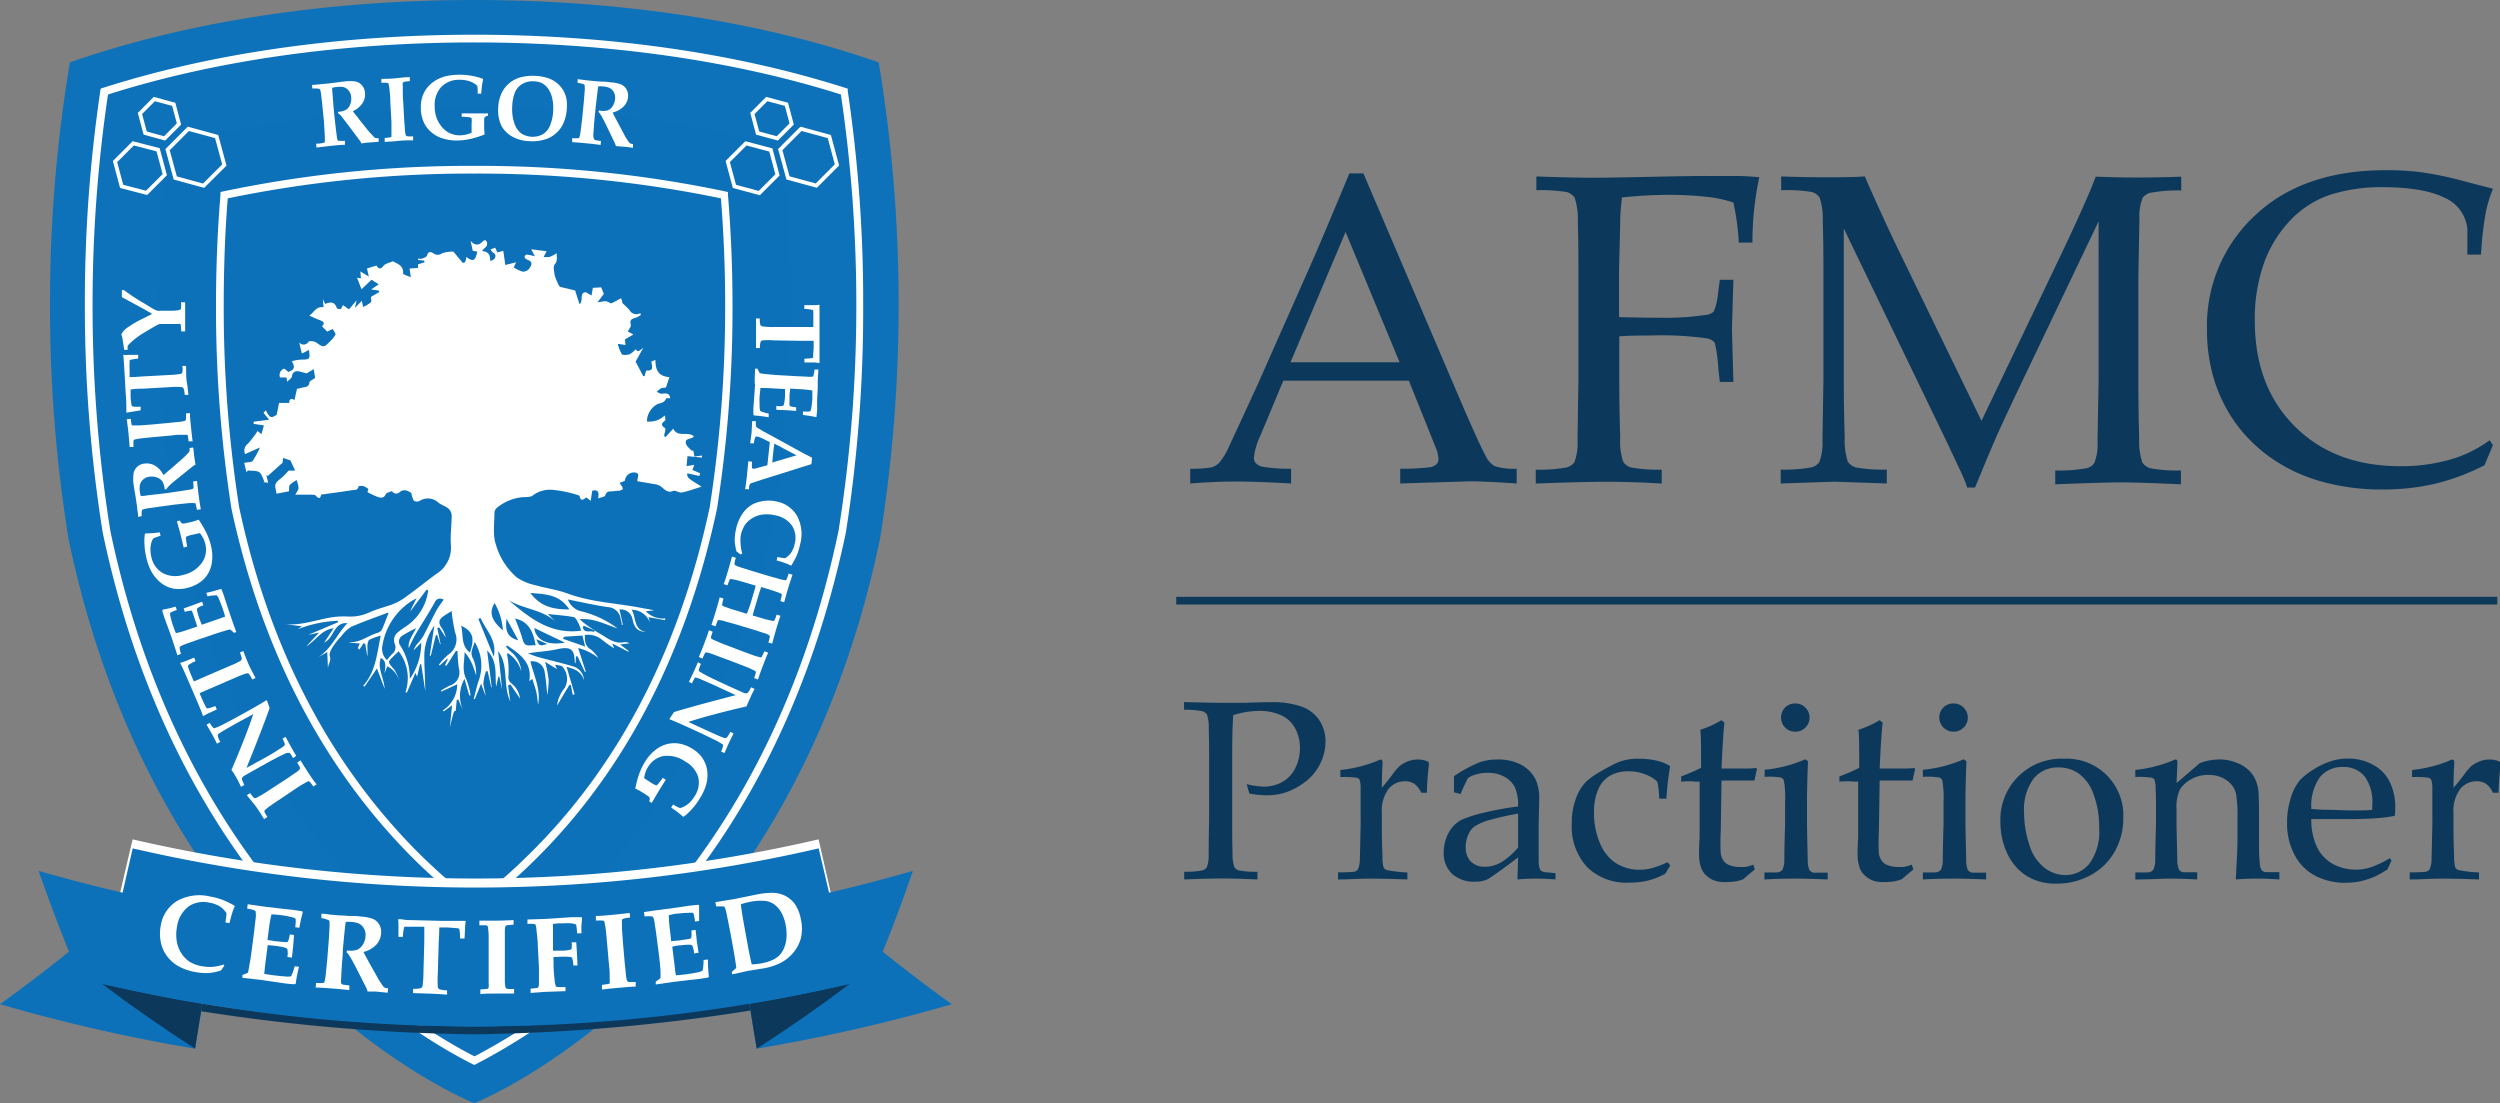 <svg xmlns="http://www.w3.org/2000/svg" viewBox="0 0 324.06 143"><rect x="0" y="0" width="324.06" height="143" fill="#808080" stroke="none"/><defs><style>.cls-1{fill:#0d72b9;}.cls-2{fill:#0d71ba;}.cls-3{fill:#fff;}.cls-4,.cls-5,.cls-7{fill:none;stroke-miterlimit:10;}.cls-4{stroke:#fff;stroke-width:0.5px;}.cls-5{stroke:#0c395b;}.cls-6{fill:#0c395b;}.cls-7{stroke:#0d395b;}</style></defs><g id="Layer_2" data-name="Layer 2"><g id="Layer_1-2" data-name="Layer 1"><path class="cls-1" d="M113.9,8.09C99.38,3,81.21,0,61.48,0S23.57,3,9.06,8.09A188.41,188.41,0,0,0,6.48,39.5a189.68,189.68,0,0,0,2.4,30.35C20.81,127,61.48,143,61.48,143s40.66-16,52.59-73.15a189.66,189.66,0,0,0,2.41-30.35A189.48,189.48,0,0,0,113.9,8.09Z"></path><path class="cls-2" d="M61.48,127.24c-9.91-6-31-22.85-38.83-59.95A175.9,175.9,0,0,1,20.48,39.5a177.52,177.52,0,0,1,1.18-20.63A158.36,158.36,0,0,1,61.48,14a158.34,158.34,0,0,1,39.81,4.87,177.51,177.51,0,0,1,1.19,20.63,174.72,174.72,0,0,1-2.18,27.79C92.47,104.39,71.39,121.21,61.48,127.24Z"></path><path class="cls-3" d="M61.49,138.05l-.23-.11C52.47,133.51,23,115.45,13.31,69A185.09,185.09,0,0,1,11,39.5a186.76,186.76,0,0,1,2-27.7l.05-.31.3-.1C27.44,6.88,44.08,4.5,61.48,4.5s34,2.38,48.11,6.9l.3.09,0,.31a185.42,185.42,0,0,1,2,27.7A185.6,185.6,0,0,1,109.65,69c-4.73,22.57-14.52,41.15-29.09,55.24a78.2,78.2,0,0,1-18.85,13.69ZM14,12.25A185,185,0,0,0,12,39.5a184.67,184.67,0,0,0,2.31,29.35c9.55,45.57,38.24,63.51,47.2,68.08a77.56,77.56,0,0,0,18.37-13.39c14.43-14,24.12-32.36,28.81-54.71A184.32,184.32,0,0,0,111,39.5a185,185,0,0,0-2-27.25C95.07,7.83,78.65,5.5,61.48,5.5S27.88,7.83,14,12.25Z"></path><path class="cls-3" d="M40.49,11.48,40.44,11c.09,0,.4,0,.94-.07l1.11-.1,1-.12c.48-.07.87-.12,1.19-.15a5.17,5.17,0,0,1,1.38,0,1.49,1.49,0,0,1,.83.47,1.6,1.6,0,0,1,.42,1,2.08,2.08,0,0,1-.31,1.33,3.06,3.06,0,0,1-1.26,1.05c.11.16.24.33.38.5l.26.31.07.11,1,1.27.45.54.6.64a.57.57,0,0,0,.21.12.94.94,0,0,0,.37,0l0,.48-1.31.1c-.31,0-.62.07-.92.12a1.7,1.7,0,0,0-.17-.32l-1.45-1.94c-.42-.55-.77-1-1-1.3a1.54,1.54,0,0,0-.4-.35l0-.2a2.32,2.32,0,0,0,1-.25,1.31,1.31,0,0,0,.54-.65,1.8,1.8,0,0,0,.15-1,1.49,1.49,0,0,0-.34-.87,1.36,1.36,0,0,0-.68-.44,3.17,3.17,0,0,0-.89,0,3.53,3.53,0,0,0-.55.1c0,.15,0,.46.06.95.08,1.1.14,1.84.18,2.21.06.58.12,1.2.2,1.85s.15,1.26.17,1.36a1.56,1.56,0,0,0,.1.42.24.24,0,0,0,.09.08.32.32,0,0,0,.17,0,5.1,5.1,0,0,0,.68,0l0,.52c-.66,0-1.34.09-2,.16s-1.17.13-1.68.2l-.05-.51A3.87,3.87,0,0,0,42,18.5a.19.19,0,0,0,.1-.06.34.34,0,0,0,0-.17,5.72,5.72,0,0,0,0-.7L42,15.87l-.21-2.17-.14-1.23a3.71,3.71,0,0,0-.16-.86.18.18,0,0,0-.1-.09A3.28,3.28,0,0,0,40.49,11.48Z"></path><path class="cls-3" d="M53.12,10l0,.52a5.55,5.55,0,0,0-.7.08.35.35,0,0,0-.15.08.18.18,0,0,0-.06.09,1.17,1.17,0,0,0,0,.39c0,.1,0,.29,0,.57,0,1,.06,1.48.06,1.55l.13,2.36.08,1.07a3.28,3.28,0,0,0,.11.78.18.18,0,0,0,.08.12.38.38,0,0,0,.18.06,3.67,3.67,0,0,0,.7,0l0,.52c-.64,0-1.32,0-2,.08s-1.19.08-1.68.13l0-.52a4.79,4.79,0,0,0,.7-.08.39.39,0,0,0,.17-.07.31.31,0,0,0,0-.1s0-.23,0-.55,0-.9,0-1.3l-.14-2.45c0-.77-.07-1.27-.09-1.49a6.27,6.27,0,0,0-.13-.93.17.17,0,0,0-.06-.11.2.2,0,0,0-.14-.06,4.61,4.61,0,0,0-.74,0l0-.52c.49,0,1.05,0,1.69-.06S52.49,10,53.12,10Z"></path><path class="cls-3" d="M62.38,12.14h-.46c0-.12,0-.31,0-.56a2.34,2.34,0,0,0-.06-.43,1.71,1.71,0,0,0-.32-.29,3.28,3.28,0,0,0-.89-.39,4.31,4.31,0,0,0-1.12-.13,3.17,3.17,0,0,0-2.34.94,3.42,3.42,0,0,0-.84,2.51,4,4,0,0,0,1,2.75,2.93,2.93,0,0,0,2.29,1,3.22,3.22,0,0,0,.76-.09,3.94,3.94,0,0,0,.73-.25c0-.1,0-.31,0-.61V16a2.52,2.52,0,0,0,0-.67.24.24,0,0,0-.16-.1,6.61,6.61,0,0,0-1.12-.09V14.7H61.5l1.76,0V15a.78.78,0,0,0-.44.2.71.71,0,0,0-.06.32c0,.45,0,.77,0,1a7.19,7.19,0,0,0,.06.91,13.11,13.11,0,0,1-1.89.59,8.14,8.14,0,0,1-1.62.19A5.87,5.87,0,0,1,57,17.81a4.09,4.09,0,0,1-1.23-.8A3.67,3.67,0,0,1,55,16a4.56,4.56,0,0,1-.45-2,4.39,4.39,0,0,1,.25-1.61,3.72,3.72,0,0,1,.74-1.21,4.23,4.23,0,0,1,1.09-.85,5,5,0,0,1,1.29-.48,7.56,7.56,0,0,1,1.49-.16,8.39,8.39,0,0,1,1.85.16,6.7,6.7,0,0,1,1.35.38l0,.11A12,12,0,0,0,62.38,12.14Z"></path><path class="cls-3" d="M64.58,14A4.89,4.89,0,0,1,65,12.12a3.68,3.68,0,0,1,1-1.32,3.79,3.79,0,0,1,1.34-.74,6.18,6.18,0,0,1,2-.23,6,6,0,0,1,1.92.38,3.66,3.66,0,0,1,1.82,1.62,3.66,3.66,0,0,1,.35,1A5,5,0,0,1,73.48,14a5.43,5.43,0,0,1-.46,2,3.84,3.84,0,0,1-2.15,2,5.42,5.42,0,0,1-2.18.3,4.78,4.78,0,0,1-2.24-.57A3.5,3.5,0,0,1,65,16.31,4.57,4.57,0,0,1,64.58,14Zm1.82-.27A5.71,5.71,0,0,0,66.68,16a2.65,2.65,0,0,0,.91,1.31,2.76,2.76,0,0,0,2.7.13,2.29,2.29,0,0,0,1-1.15,5.77,5.77,0,0,0,.42-2,6,6,0,0,0-.12-1.51,3.53,3.53,0,0,0-.46-1.17,2.33,2.33,0,0,0-.76-.77,2.48,2.48,0,0,0-1.19-.3,2.59,2.59,0,0,0-1.47.34A2.3,2.3,0,0,0,66.74,12,5.48,5.48,0,0,0,66.4,13.7Z"></path><path class="cls-3" d="M74.87,10.74l0-.48.94.12,1.1.12,1,.08q.73,0,1.2.09a4.85,4.85,0,0,1,1.36.26,1.48,1.48,0,0,1,.72.62,1.59,1.59,0,0,1,.22,1,2,2,0,0,1-.56,1.24,2.93,2.93,0,0,1-1.44.79c.08.18.18.37.28.56l.19.36.06.12.77,1.44c.2.39.31.6.33.62a8.32,8.32,0,0,0,.47.74.56.56,0,0,0,.18.17,1.2,1.2,0,0,0,.36.08l0,.49c-.59-.08-1-.13-1.29-.15s-.63-.06-.93-.07a2.18,2.18,0,0,0-.11-.35l-1.05-2.18c-.3-.62-.56-1.12-.77-1.48a2.28,2.28,0,0,0-.32-.42l.08-.19a2.4,2.4,0,0,0,1.07,0,1.32,1.32,0,0,0,.66-.53,2,2,0,0,0,.34-.94,1.6,1.6,0,0,0-.17-.92,1.35,1.35,0,0,0-.59-.55,2.76,2.76,0,0,0-.87-.18,2.62,2.62,0,0,0-.56,0c0,.13-.06.45-.12.94-.13,1.09-.22,1.83-.25,2.2-.06.58-.12,1.2-.17,1.85-.06.81-.09,1.26-.1,1.37A1.16,1.16,0,0,0,77,18a.21.21,0,0,0,.06.1.73.73,0,0,0,.17.07,4,4,0,0,0,.67.1l-.05.52c-.66-.09-1.33-.17-2-.23s-1.16-.11-1.68-.13l0-.52a6,6,0,0,0,.79,0,.28.28,0,0,0,.11-.05.53.53,0,0,0,.06-.16,4.11,4.11,0,0,0,.13-.68l.21-1.7.21-2.17.1-1.23a3.77,3.77,0,0,0,0-.88.23.23,0,0,0-.08-.11A3.78,3.78,0,0,0,74.87,10.74Z"></path><path class="cls-3" d="M32,103.08l.42-.28a5,5,0,0,0,.43.56l.14.1a.24.24,0,0,0,.12,0,1.69,1.69,0,0,0,.35-.17L34,103l1.3-.84,2-1.3.88-.61a3.14,3.14,0,0,0,.63-.48.42.42,0,0,0,.06-.14.45.45,0,0,0,0-.18,5.59,5.59,0,0,0-.35-.6l.43-.29c.33.54.7,1.12,1.09,1.72s.67,1,1,1.38l-.43.29a6.92,6.92,0,0,0-.42-.57.35.35,0,0,0-.15-.1.12.12,0,0,0-.1,0,3.59,3.59,0,0,0-.49.26c-.41.23-.78.46-1.11.68l-2,1.35c-.65.43-1.06.71-1.24.84a5.63,5.63,0,0,0-.74.58.19.19,0,0,0-.07.11.29.29,0,0,0,0,.15c0,.07.15.28.37.65l-.43.28c-.25-.42-.55-.9-.91-1.43S32.4,103.6,32,103.08Z"></path><path class="cls-3" d="M38,98.27a5.55,5.55,0,0,0-.44-.67.17.17,0,0,0-.12,0,.42.42,0,0,0-.22,0c-.14,0-.47.2-1,.44l-1.12.59-1.64.91-1.49.84a3.29,3.29,0,0,0-.47.3.36.36,0,0,0-.12.17.37.37,0,0,0,0,.21c0,.08.12.31.29.69l-.43.24c-.21-.45-.38-.78-.49-1l-.43-.74L30,99.8q.8-1.81,1.77-4.31c.47-1.2.82-2.17,1.05-2.92l-1.19.65c-1.84,1-2.91,1.63-3.22,1.85-.12.09-.18.16-.19.23a2.08,2.08,0,0,0,.34.86l-.44.24c-.2-.43-.41-.82-.6-1.17s-.43-.77-.75-1.29l.43-.24a2.42,2.42,0,0,0,.5.69.15.15,0,0,0,.11,0,7.47,7.47,0,0,0,1.23-.55l1.37-.72q3.4-1.87,4.1-2.34l.09,0c.11.31.22.63.35,1-.63,1.78-1.63,4.37-3,7.76l2.55-1.4c.53-.3,1.08-.61,1.64-1a4.73,4.73,0,0,0,.7-.46.23.23,0,0,0,.06-.12.58.58,0,0,0,0-.2,4.77,4.77,0,0,0-.23-.51.64.64,0,0,0-.06-.1l.41-.23.6,1.11c.19.33.44.78.78,1.34Z"></path><path class="cls-3" d="M33.12,87.89l-.44.19a2.81,2.81,0,0,0-.42-.73.33.33,0,0,0-.28-.07,10.23,10.23,0,0,0-1.42.54l-3.22,1.39c-.88.38-1.37.59-1.47.65l.33.77c.17.39.33.72.48,1,.06.11.1.17.13.18s.1,0,.22,0a6.91,6.91,0,0,0,.88-.29l.19.45-1.23.56-.49.27-.08,0c-.05-.18-.12-.36-.19-.55s-.37-.91-.75-1.79l-.94-2.18c-.39-.9-.65-1.5-.8-1.8s-.16-.33-.25-.49l0-.07.6-.19,1.19-.49.19.45a8,8,0,0,0-.77.41.62.62,0,0,0-.2.17.34.34,0,0,0,0,.19,9.09,9.09,0,0,0,.41,1.08l.33.77c.13,0,.63-.25,1.48-.62l3.23-1.39a9.17,9.17,0,0,0,1.37-.66.38.38,0,0,0,.14-.25,2.63,2.63,0,0,0-.25-.81l.45-.19c.26.71.5,1.3.71,1.78S32.8,87.24,33.12,87.89Z"></path><path class="cls-3" d="M30.63,81.93l-.3.1a3.06,3.06,0,0,0-.51-.43c-.16,0-.42.1-.77.2-.65.19-1.12.34-1.4.44l-2.5.85-1.07.39a2.89,2.89,0,0,0-.74.34.24.24,0,0,0-.06.11,3.71,3.71,0,0,0,.18.83l-.47.17-.42-1.3c-.08-.25-.16-.5-.24-.73-.17-.51-.37-1.07-.6-1.69l-.41-1.11c-.05-.14-.13-.41-.26-.82a1.52,1.52,0,0,1,0-.19l.06-.07.84-.17.81-.21.15.43a5.46,5.46,0,0,0-.79.32.26.26,0,0,0-.08.11,1.23,1.23,0,0,0,.06.47,9.34,9.34,0,0,0,.31,1.1c.11.33.24.66.38,1a11.93,11.93,0,0,0,1.62-.47l1.14-.38c-.07-.26-.15-.53-.25-.8L25,79.5a1.3,1.3,0,0,0-.16-.34.24.24,0,0,0-.15,0,3,3,0,0,0-.73.16l-.15-.45L25,78.44l1.2-.44.16.47a2.26,2.26,0,0,0-.76.36.32.32,0,0,0-.06.28,7,7,0,0,0,.28,1c.12.35.24.65.34.87l2.35-.81.67-.24q-.12-.47-.33-1.08c-.14-.4-.28-.76-.42-1.09a1.77,1.77,0,0,0-.33-.59.17.17,0,0,0-.12,0,5.28,5.28,0,0,0-1.08.13l-.16-.45a18.33,18.33,0,0,0,1.85-.5l.1,0c.1.22.23.55.38,1l.29.9c.29.88.49,1.49.61,1.82C30,80.18,30.21,80.79,30.63,81.93Z"></path><path class="cls-3" d="M20.7,69l.12.46c-.12,0-.3.08-.53.16a2.94,2.94,0,0,0-.41.16,1.4,1.4,0,0,0-.2.38,3.2,3.2,0,0,0-.18,1,4.26,4.26,0,0,0,.14,1.13,3.12,3.12,0,0,0,1.47,2,3.47,3.47,0,0,0,2.63.23,4,4,0,0,0,2.44-1.59,2.92,2.92,0,0,0,.42-2.46,3.13,3.13,0,0,0-.27-.72,3.65,3.65,0,0,0-.41-.64,6,6,0,0,0-.6.12l-.53.12a2.56,2.56,0,0,0-.63.22.21.21,0,0,0-.06.17,7.54,7.54,0,0,0,.17,1.11l-.46.12-.41-1.7-.47-1.71.38-.09a.83.83,0,0,0,.3.38.65.65,0,0,0,.33,0l.94-.21a7.32,7.32,0,0,0,.87-.28,13.8,13.8,0,0,1,1,1.7,8.05,8.05,0,0,1,.56,1.53,5.72,5.72,0,0,1,.15,2.37A4.12,4.12,0,0,1,27,74.3a3.65,3.65,0,0,1-.84,1,4.77,4.77,0,0,1-1.82.89,4.21,4.21,0,0,1-1.62.14,3.64,3.64,0,0,1-1.35-.44A4.1,4.1,0,0,1,20.28,75a5.08,5.08,0,0,1-.77-1.14,7.88,7.88,0,0,1-.5-1.4,9,9,0,0,1-.28-1.85,6.45,6.45,0,0,1,.05-1.39l.09-.08A11.42,11.42,0,0,0,20.7,69Z"></path><path class="cls-3" d="M18.37,66.9,17.9,67c0-.09,0-.4-.1-.94,0-.26-.07-.62-.14-1.1s-.11-.76-.16-1c-.08-.48-.14-.88-.19-1.19a5.69,5.69,0,0,1,0-1.38,1.56,1.56,0,0,1,.44-.85,1.6,1.6,0,0,1,1-.45,2.11,2.11,0,0,1,1.34.27,2.83,2.83,0,0,1,1.09,1.21,4.31,4.31,0,0,0,.49-.4l.3-.26.11-.08,1.23-1.08.53-.47c.35-.34.55-.55.61-.62a.78.78,0,0,0,.12-.21,1.14,1.14,0,0,0,0-.38l.48-.06c.07.6.11,1,.15,1.3s.09.62.15.92a1.36,1.36,0,0,0-.32.18l-1.88,1.52c-.54.43-1,.8-1.27,1.09a1.85,1.85,0,0,0-.33.41l-.2,0a2.31,2.31,0,0,0-.29-1,1.34,1.34,0,0,0-.67-.52,2,2,0,0,0-1-.12,1.52,1.52,0,0,0-.85.38,1.36,1.36,0,0,0-.41.7,2.71,2.71,0,0,0,0,.88,2.48,2.48,0,0,0,.12.54c.14,0,.45,0,.94-.09l2.2-.25,1.85-.27,1.35-.21a1.36,1.36,0,0,0,.42-.12.22.22,0,0,0,.07-.09.4.4,0,0,0,0-.18,4.76,4.76,0,0,0-.05-.67l.51-.07c.06.66.14,1.33.23,2s.17,1.16.26,1.68l-.51.06a4.75,4.75,0,0,0-.17-.77c0-.05,0-.08-.07-.09a.34.34,0,0,0-.17,0,4.59,4.59,0,0,0-.69,0l-1.71.18-2.15.29-1.22.18a3.73,3.73,0,0,0-.87.19.16.16,0,0,0-.08.1A3,3,0,0,0,18.37,66.9Z"></path><path class="cls-3" d="M16.43,54.34l.52-.05a5.8,5.8,0,0,0,.1.7.5.5,0,0,0,.08.15.16.16,0,0,0,.11,0,1.51,1.51,0,0,0,.38,0l.57,0,1.55-.12,2.35-.22,1.07-.11a3.25,3.25,0,0,0,.77-.13.19.19,0,0,0,.12-.09.38.38,0,0,0,.06-.19,5.28,5.28,0,0,0,0-.69l.51-.05c0,.64.09,1.32.16,2s.12,1.18.19,1.67l-.52,0c-.05-.4-.08-.63-.1-.69a.29.29,0,0,0-.08-.16.19.19,0,0,0-.1,0h-.55c-.47,0-.91,0-1.3.08l-2.44.22-1.49.15a7.42,7.42,0,0,0-.92.16.35.35,0,0,0-.12.07.27.27,0,0,0-.05.14c0,.07,0,.32,0,.75l-.51,0c0-.49-.07-1-.13-1.69S16.51,55,16.43,54.34Z"></path><path class="cls-3" d="M24.42,51.18l-.48,0a3.23,3.23,0,0,0-.14-.83.41.41,0,0,0-.25-.17,9.63,9.63,0,0,0-1.52,0l-3.5.2c-1,0-1.49.09-1.6.11l0,.83c0,.42.06.79.11,1.11a.53.53,0,0,0,.06.22s.09,0,.2.06a5.5,5.5,0,0,0,.93,0l0,.48L17,53.39l-.56.09-.06,0c0-.19,0-.38,0-.59s0-1-.09-1.94l-.13-2.36c-.06-1-.1-1.64-.13-2s0-.36-.07-.54L16,46a3.56,3.56,0,0,0,.63,0s.46,0,1.28,0l0,.48a7.91,7.91,0,0,0-.87.13.52.52,0,0,0-.24.09s0,.08,0,.19a11.27,11.27,0,0,0,0,1.15l0,.84c.14,0,.67,0,1.61-.08l3.5-.19a10.57,10.57,0,0,0,1.52-.15.33.33,0,0,0,.21-.19,2.56,2.56,0,0,0,0-.84l.48,0q0,1.14.06,1.92C24.29,49.82,24.34,50.46,24.42,51.18Z"></path><path class="cls-3" d="M19.73,40.69,18.53,40l-2-1.09-.73-.39v-.92h.26c.64.47,1.39,1,2.26,1.51s1.42.87,1.67,1a1.94,1.94,0,0,0,.44.17,2.29,2.29,0,0,0,.44,0h1c.5,0,.86,0,1.08-.05a1,1,0,0,0,.41-.1.35.35,0,0,0,.11-.18,5.22,5.22,0,0,0,0-.77H24c0,.75,0,1.42,0,2s0,1.18,0,1.78h-.51a6.52,6.52,0,0,0-.06-.78A.31.31,0,0,0,23.4,42,1,1,0,0,0,23,42l-1.13,0-1.12,0a1.47,1.47,0,0,0-.55.23c-.67.37-1.33.77-2,1.19a9.64,9.64,0,0,0-1.27,1,2.62,2.62,0,0,0-.38.42,2.25,2.25,0,0,0,0,.51h-.44L15.89,44c0-.21-.1-.43-.16-.65a2.69,2.69,0,0,1,.35-.52,3.18,3.18,0,0,1,.58-.46,13.21,13.21,0,0,1,1.45-.87C19,41.07,19.53,40.78,19.73,40.69Z"></path><path class="cls-3" d="M98,41.28h.48a3.22,3.22,0,0,0,.08.84.37.37,0,0,0,.24.18,8.44,8.44,0,0,0,1.51.09l3.51,0c1,0,1.49,0,1.61,0v-.84c0-.42,0-.79,0-1.11a.5.5,0,0,0-.05-.23.46.46,0,0,0-.2-.07,6,6,0,0,0-.92-.1v-.49h1.35c.17,0,.36,0,.56-.05l.06.06a5.22,5.22,0,0,0,0,.58c0,.34,0,1,0,1.94l0,2.37c0,1,0,1.64,0,2l0,.55-.06.06a5.56,5.56,0,0,0-.62-.08l-1.28,0v-.49a6.19,6.19,0,0,0,.88-.06.69.69,0,0,0,.25-.07.49.49,0,0,0,0-.19c0-.32.06-.7.07-1.15v-.84c-.14,0-.67,0-1.6,0l-3.51-.06a9.72,9.72,0,0,0-1.53,0,.33.33,0,0,0-.23.17,2.83,2.83,0,0,0-.1.83H98Q98,44,98,43.19C98,42.64,98,42,98,41.28Z"></path><path class="cls-3" d="M97.88,47.79l.31,0a2.91,2.91,0,0,0,.31.59,7.43,7.43,0,0,0,.79.11c.67.07,1.16.11,1.46.13l2.63.15,1.15.05a3.17,3.17,0,0,0,.81,0,.2.2,0,0,0,.09-.09,3.47,3.47,0,0,0,.15-.83l.5,0L106,49.27c0,.27,0,.53,0,.78,0,.53-.06,1.12-.08,1.78l0,1.19c0,.14,0,.42-.08.85a1.3,1.3,0,0,1,0,.19l-.08,0-.84-.16-.84-.11,0-.45a6.4,6.4,0,0,0,.85,0,.17.17,0,0,0,.12-.06,1.29,1.29,0,0,0,.12-.46,9,9,0,0,0,.13-1.14c0-.34,0-.7,0-1.06a14.42,14.42,0,0,0-1.68-.18l-1.2-.07c0,.26-.06.54-.08.83,0,.09,0,.41,0,1a1,1,0,0,0,0,.37.25.25,0,0,0,.12.1,3.38,3.38,0,0,0,.74.12l0,.47-1.29-.09-1.28-.05,0-.51a2,2,0,0,0,.84,0,.31.31,0,0,0,.16-.24,7.33,7.33,0,0,0,.13-1c0-.38,0-.69,0-.94l-2.48-.14-.72,0c0,.32-.07.69-.1,1.12s0,.81,0,1.17a2.26,2.26,0,0,0,.08.67.49.49,0,0,0,.1.08,6,6,0,0,0,1,.28l0,.48a18.49,18.49,0,0,0-1.9-.24l-.07-.08a8,8,0,0,1,0-1.06l.07-.94c.07-.93.11-1.57.13-1.92C97.8,49.65,97.83,49,97.88,47.79Z"></path><path class="cls-3" d="M97.5,54.59l.48,0a4.79,4.79,0,0,0,0,.57.33.33,0,0,0,.07.17.8.8,0,0,0,.16.15l.84.49,1.37.74L104,58.68l1.26.65-.08.83-6.37,2-.83.28-.56.17-.17.1a.44.44,0,0,0-.08.11,2.94,2.94,0,0,0-.08.34c0,.06,0,.14,0,.25l-.49,0,.21-1.62.19-2,.48.06a4.06,4.06,0,0,0,0,.8.19.19,0,0,0,.16.11,1.44,1.44,0,0,0,.49-.09l1.34-.36.32-3-.67-.33a3.85,3.85,0,0,0-1-.4.2.2,0,0,0-.2.07,2.45,2.45,0,0,0-.2.82l-.48,0,.18-1.34Zm2.87,2.91c-.05.37-.1.78-.15,1.24s-.08.85-.11,1.21l3.14-.93Z"></path><path class="cls-3" d="M96,71.87l-.53-.39a6.24,6.24,0,0,1-.23-1.4,5.86,5.86,0,0,1,.16-1.45,5.72,5.72,0,0,1,.86-2.07,4,4,0,0,1,1.08-1.06A3.74,3.74,0,0,1,98.64,65a4.68,4.68,0,0,1,2,0,3.9,3.9,0,0,1,2.68,1.88,5,5,0,0,1,.38,3.73,8.14,8.14,0,0,1-.41,1.36,10.11,10.11,0,0,1-.72,1.34l-.08,0a3,3,0,0,0-.64-.29,9.83,9.83,0,0,0-1.18-.37l.1-.45a10.16,10.16,0,0,0,1,.16,2.64,2.64,0,0,0,.79-.73,3.34,3.34,0,0,0,.46-1.18,2.88,2.88,0,0,0-.38-2.34,3.38,3.38,0,0,0-2.2-1.32,4.58,4.58,0,0,0-1.67-.08,3.21,3.21,0,0,0-1.29.48,3.27,3.27,0,0,0-.86.77,3.87,3.87,0,0,0-.6,1.45A5,5,0,0,0,96,70.52a5.46,5.46,0,0,0,.21,1.23Z"></path><path class="cls-3" d="M94.88,72.15l.5.15a4.41,4.41,0,0,0-.16.66.42.42,0,0,0,0,.2.21.21,0,0,0,.1.11,3.54,3.54,0,0,0,.76.3l1.11.35,2.62.79,1.12.31a3.78,3.78,0,0,0,.81.18.23.23,0,0,0,.14,0A.49.49,0,0,0,102,75a5.22,5.22,0,0,0,.23-.65l.5.15c-.21.61-.42,1.25-.62,1.93s-.34,1.16-.46,1.63l-.49-.14a7.33,7.33,0,0,0,.17-.73.29.29,0,0,0,0-.17,1.21,1.21,0,0,0-.37-.19c-.37-.14-.92-.33-1.64-.54l-.64-.2c-.11.27-.29.83-.54,1.69-.33,1.08-.52,1.76-.58,2l.65.19,1.12.33c.51.11.79.18.86.18a.22.22,0,0,0,.12,0,.32.32,0,0,0,.1-.12,4.45,4.45,0,0,0,.26-.69l.5.15c-.17.47-.34,1-.52,1.61s-.39,1.33-.55,2l-.5-.14c.1-.36.16-.58.17-.66a.56.56,0,0,0,0-.2.23.23,0,0,0-.09-.11,3.4,3.4,0,0,0-.77-.3l-1.11-.36-2.63-.79-1.1-.3a3.65,3.65,0,0,0-.81-.19.33.33,0,0,0-.15,0,.32.32,0,0,0-.12.15,6.65,6.65,0,0,0-.23.65L92.22,81c.2-.61.41-1.25.61-1.93s.34-1.16.46-1.64l.49.15a6.62,6.62,0,0,0-.16.72.25.25,0,0,0,0,.18,1.07,1.07,0,0,0,.37.18c.38.15.92.33,1.64.54l1.17.36A16.41,16.41,0,0,0,97.36,78q.39-1.31.51-1.74a3.59,3.59,0,0,0,.08-.35l-1.18-.35-1.12-.32a7.44,7.44,0,0,0-.87-.18.14.14,0,0,0-.11,0,.27.27,0,0,0-.1.11,5.38,5.38,0,0,0-.26.7l-.5-.15c.17-.47.34-1,.52-1.61S94.72,72.77,94.88,72.15Z"></path><path class="cls-3" d="M98.25,88.08l-.49-.18a5.72,5.72,0,0,0,.21-.68.48.48,0,0,0,0-.17A.22.22,0,0,0,97.9,87a1.49,1.49,0,0,0-.34-.19L97,86.55,95.59,86l-2.21-.83-1-.37a3.52,3.52,0,0,0-.76-.22.32.32,0,0,0-.14,0,.45.45,0,0,0-.13.14,4.32,4.32,0,0,0-.28.64l-.48-.19q.36-.87.75-1.89c.22-.59.41-1.12.56-1.59l.48.19c-.13.38-.2.61-.21.67a.53.53,0,0,0,0,.18.27.27,0,0,0,.07.08,4.94,4.94,0,0,0,.5.24c.43.19.83.36,1.2.5l2.29.87,1.41.52a8.78,8.78,0,0,0,.9.26.28.28,0,0,0,.13,0,.37.37,0,0,0,.11-.11c0-.06.14-.28.31-.67l.48.18c-.2.45-.41,1-.63,1.57S98.45,87.47,98.25,88.08Z"></path><path class="cls-3" d="M90.86,86.06a5.15,5.15,0,0,0-.28.74.28.28,0,0,0,0,.13.39.39,0,0,0,.16.16c.13.08.44.26.94.53.29.15.67.33,1.14.55l1.71.8,1.55.69a3.84,3.84,0,0,0,.52.21h.21a.45.45,0,0,0,.17-.13,5.53,5.53,0,0,0,.38-.65l.45.21c-.23.44-.4.77-.49,1l-.35.78-.21.49c-1.29.29-2.8.66-4.52,1.12-1.25.34-2.24.63-3,.89l1.22.57c1.91.88,3,1.38,3.4,1.5a.46.46,0,0,0,.3,0,2.22,2.22,0,0,0,.49-.78l.44.21c-.22.42-.41.81-.58,1.17s-.36.81-.6,1.37l-.44-.2a2.44,2.44,0,0,0,.26-.82.19.19,0,0,0-.05-.1,8.06,8.06,0,0,0-1.17-.66l-1.39-.68q-3.54-1.64-4.32-1.92l0-.09.57-.85q2.72-.83,8-2.19l-2.65-1.23c-.55-.25-1.13-.51-1.73-.76a4.33,4.33,0,0,0-.78-.29.24.24,0,0,0-.14,0A.52.52,0,0,0,90,88c-.13.21-.22.38-.27.48l0,.11-.43-.2c.32-.67.5-1.05.55-1.14.16-.34.36-.82.62-1.41Z"></path><path class="cls-3" d="M87,104.69l.24-.4.49.27a3.17,3.17,0,0,0,.4.18,1.64,1.64,0,0,0,.41-.13,2.86,2.86,0,0,0,.81-.54,4,4,0,0,0,.7-.88,3.13,3.13,0,0,0,.45-2.48,3.48,3.48,0,0,0-1.68-2A4,4,0,0,0,86,98a3,3,0,0,0-2,1.42,3.12,3.12,0,0,0-.33.69,4.05,4.05,0,0,0-.17.75,5.44,5.44,0,0,0,.5.34l.46.3a2.5,2.5,0,0,0,.6.3s.1,0,.16-.08a7.26,7.26,0,0,0,.68-.89l.4.24-.93,1.49-.89,1.52-.33-.2a.81.81,0,0,0,.06-.48s-.09-.13-.24-.23c-.37-.25-.64-.42-.81-.52a6.2,6.2,0,0,0-.81-.43,13,13,0,0,1,.51-1.92,7.63,7.63,0,0,1,.7-1.47,5.57,5.57,0,0,1,1.59-1.76,4.07,4.07,0,0,1,1.32-.62,4,4,0,0,1,1.32-.1,4.73,4.73,0,0,1,1.91.68,4.33,4.33,0,0,1,1.23,1.06,4,4,0,0,1,.63,1.27,4.33,4.33,0,0,1,.14,1.38,5.08,5.08,0,0,1-.28,1.34,7.54,7.54,0,0,1-.66,1.34,8.84,8.84,0,0,1-1.11,1.5,7.62,7.62,0,0,1-1,.93h-.12A11.75,11.75,0,0,0,87,104.69Z"></path><path class="cls-3" d="M61.52,118.13l-.3-.23a72.31,72.31,0,0,1-10.55-9.68C40.56,97,33.61,82.75,30,65.93A168.59,168.59,0,0,1,28,39.5c0-4.77.19-9.56.58-14.24l0-.37.36-.08A155.37,155.37,0,0,1,61.48,21.5,155.27,155.27,0,0,1,94,24.81l.36.08,0,.37c.39,4.68.59,9.48.59,14.24a167.92,167.92,0,0,1-2,26.4c-4.05,19-12.18,34.53-24.19,46.13a70.18,70.18,0,0,1-6.92,5.88Zm-32-92.42C29.16,30.25,29,34.89,29,39.5a167.31,167.31,0,0,0,2,26.25c3.54,16.62,10.41,30.7,20.4,41.8a71.69,71.69,0,0,0,10.11,9.33A66.5,66.5,0,0,0,68,111.31C79.91,99.85,88,84.51,92,65.72A167.85,167.85,0,0,0,94,39.5c0-4.61-.19-9.25-.55-13.79a155,155,0,0,0-32-3.21A155,155,0,0,0,29.53,25.71Z"></path><path class="cls-3" d="M86.22,54.1c0,.14.06.36,0,.41-.5.35-.59.61,0,1,.11.08-.08.62-.14,1l.19.15,1-1.1c.55,1.21,1.88.29,2.67,1-.26.43-1.29.17-1,1,.1.34.49.6.75.9l.16-.11.17.83L91,59.05l0,.26-1.89-.18L89,60.42l1-.17-.25.66,1,.44-.1.35-1.57-.35c0,.59,0,.59,1.86,1.73-.89.28-1.68.57-2.5.75-.29.07-.64-.14-1-.22,0,0-.11,0-.14,0-.86.43-1.26-.38-1.85-.68a1.58,1.58,0,0,0-.34-.13l-2.48-.42c-.08-.43.47-1.09-.42-1.14A1.18,1.18,0,0,0,81,62.32l-.7.28a3.46,3.46,0,0,1,.23.31,1.08,1.08,0,0,1,.21.45c0,.08-.23.19-.37.23s-.49,0-.73.08c-.45.06-1-.12-1.18.55-.06.18-.52.23-.92.39.11-.71.07-1.21-.77-1l-.2,1.31L76,64.47c-.33.24-.68.62-.86-.13,0-.07-.13-.14-.22-.16a15,15,0,0,0-3.24-.68,3.67,3.67,0,0,0-2.57.69c-.31.28-.93.24-1.41.26a6.11,6.11,0,0,0-3.32,1.4.93.93,0,0,0-.29.63c0,1.39-.24,2.88.2,4.14A8.88,8.88,0,0,0,67,74.86a6.94,6.94,0,0,0,2.41,1c1.39.4,2.84.58,4.18,1.08,2.86,1.06,5.88,1.21,8.83,1.73l2.38.43-1.09.14a3.06,3.06,0,0,0,2.53.92l-.06.22L84.06,80l.21.76a2.54,2.54,0,0,0-2.39-1.72c.61,1,.2,2.59,1.9,2.9-1.1-.09-1.53-.49-1.78-1.61A1.55,1.55,0,0,0,80.3,79l.44,2-.14,0c0-.26-.09-.53-.15-.78a1.74,1.74,0,0,0-1.61-1.52c-1.76-.25-3.5-.65-5.23-1a2.41,2.41,0,0,0,1.87,1.57,13,13,0,0,1,4.57,2.19c-1.59-.52-3.09-1.37-4.93-1.19.23.18.43.38.67.55a20,20,0,0,0,1.91,1.29c1,.54,1.9,1.42,3.22,1.13a1.26,1.26,0,0,1,.69.14l-1.24.16,1.13.85-.06.09-2.07-1.07.23.63a17.47,17.47,0,0,1-1.68-1.2,2.81,2.81,0,0,0-2.11-.53c0,.75,0,1.41.75,1.86a4,4,0,0,1,1,1.14A6.5,6.5,0,0,0,74.94,84l1,3.08-.14,0-.94-2-.19,0-.08.92c0-.05-.08-.07-.08-.09-.06-1.51-.27-2.21-2.27-1.76-1.21.28-2.49.31-3.81.55.48.17.94.37,1.43.5,1.46.4,2.94.73,4.38,1.17a1.93,1.93,0,0,1,1.45,1.8c-.34-1.15-1.26-1.48-2.25-1.73.36,1.21.71,2.38,1.05,3.55l-.25.08L74,88.82l-.18-.06-1.61,2.69a4.45,4.45,0,0,1,1-2.29,2.41,2.41,0,0,0-.33-2.77c-.2-.16-.55-.14-.92-.23l.23.57-1.53-.94a17.09,17.09,0,0,1,.46,2.29,12.75,12.75,0,0,1-.17,2c-.12-1-.17-2-.36-3a1.58,1.58,0,0,0-1.84-1.34c.46,1.85,1.38,3.62,1,5.61-.07-.55-.11-1.1-.23-1.64S69.17,88.58,69,88l-.39.29c.4-2.38-1.2-3.51-2.86-4.61l-.17.13a4.42,4.42,0,0,0,.55.59A3.63,3.63,0,0,1,67.57,87a4.09,4.09,0,0,0-1.75-2.34c0,.06-.11.1-.1.12a10.92,10.92,0,0,1,.17,3.07,1.06,1.06,0,0,0,.37.7,3,3,0,0,1,1.15,2l-1.25-1.83-.3.13.28,2.08c-1-2.22-.15-4.61-1.57-6.54l.52,5h0l-.37-1.7h-.11L64.31,89c-.18-1.55.26-3.21-1.17-4.69l.6,4.79h-.06L63.21,87,63,87a6.47,6.47,0,0,0-.34,1.53c0,.54.25,1.08.28,1.66l-.58-1.57-.81,2-.15,0c.19-.73.37-1.47.58-2.2a5.83,5.83,0,0,0-.46-5.22c-.19.81-.68,1.38-.17,2.23a5,5,0,0,1,.37,2.11c-.18-.52-.33-1.05-.56-1.55a5.59,5.59,0,0,0-.94-1.46c0,1.18-.37,2.32.2,3.46A9.06,9.06,0,0,1,61,90.13l-.18,0L60.21,88A4.47,4.47,0,0,0,60,92c-.1-.21-.21-.42-.3-.64s-.19-.44-.28-.66h-.21l-.14,1.44c-.24,0-.24,0-.76,2.13l.29-2.84-1.07.77-.15-.1a4.06,4.06,0,0,0,1.89-3.4l-2.06.94-.07-.1a9.35,9.35,0,0,1,1.14-.66,1.78,1.78,0,0,0,1.21-2.19c-.12-.76-.14-1.54-.2-2.31l-.2,0-1.22,1.94-.18-.13.33-.69L58,85.34l-1,.92-.11-.1a8.92,8.92,0,0,1,1.18-1.27A2.38,2.38,0,0,0,59,82a21.53,21.53,0,0,1-.46-2.8c-.41.27-.81.49-1.17.77-.54.42-.53.85-.11,1.43a3.75,3.75,0,0,1,.53,1.25l-.85-1.32-.25.08.42,2.09-.06,0-.38-1.18-.17,0L55.84,85l-.14,0,.6-3.89A6.64,6.64,0,0,0,55,85.16c0,1.46.12,2.92.12,4.4L54.6,86.1l-.15,0-.39,1.62-.21-.51-1.11,2.57-.18-.07a5.66,5.66,0,0,0-.88-5.28c-.24.23-.44.4-.63.59-.85.83-.8.78,0,1.7a4.23,4.23,0,0,1,.73,1.75,2.88,2.88,0,0,0-1.58-2.1l-.36.91c.12-.87.29-1.58-.47-2-.49,1.34.38,2.51.49,4l-1-2.63-1.6,2.35-.19-.1c1.63-1.82,1.78-4.12,2.28-6.5a7.2,7.2,0,0,0-1.46.52c-.19.12-.25.55-.27.84a12.53,12.53,0,0,1,0,1.37l-.27-1.67-.22-.09-.56.84L46.39,84l.25-.59-1.33-.11s0-.06,0-.06c1.39.08,2.44-.88,3.7-1.23a.94.94,0,0,0,.51-.43c.31-.69.56-1.4.84-2.1,0,0-.08-.07-.1-.06-1.58.6-3.17,1.15-4.71,1.82a4.36,4.36,0,0,0-1.23,1.13,12,12,0,0,0-1.19,1.48c-.22.35-.49.87-.38,1.19.21.63-.23,1.06-.24,1.59l-.09-2.11-1.29.74c1.79-1.06,2.5-3,3.9-4.48-1.81-.15-1.69,1.91-3,2.51l1.22-1.86c-1.64.22-2.34,1.64-3.56,2.36L41.37,82l-1.4.29v0l3.87-1.64-.06-.18a15.75,15.75,0,0,0-5.19,1.1l.55-.39-2.21-.27c1.95.19,3.77-.46,5.64-.82a10.94,10.94,0,0,1,2.62-.17,5.79,5.79,0,0,0,2.69-.54c.93-.42,1.93-.67,2.88-1a7,7,0,0,0,1.52-.78c1.43-1,2.81-2.12,4.22-3.17a4,4,0,0,0,1.95-3.75c-.1-1.28.1-2.58.1-3.87a1.31,1.31,0,0,0-.42-.88c-.36-.31-.86-.45-1.26-.74a2,2,0,0,0-2.53-.23.74.74,0,0,1-.71-.08,2.88,2.88,0,0,1-.31-1c-.36-.15-.83-.6-1.5-.11a.62.62,0,0,1-1-.1s-.72.17-.82.39c-.27.61-.7.46-1.1.33a10.31,10.31,0,0,1-1.27-.6l.12-.4a2.18,2.18,0,0,0-.59-.36,1.4,1.4,0,0,0-.69,0c-.06.56-.51.46-.84.51-1.31.21-2.63.38-4,.57-.07.33-.19.72-.69.14-.11-.13-.4-.12-.6-.13-.65,0-1.3,0-2.06,0,.19-.37.42-.62.42-.88a3.66,3.66,0,0,0-.26-1,3.7,3.7,0,0,0-.87.62c-.14.18-.08.51-.11.82L35.83,64c0-.37-.25-.89-.1-1.27s.65-.66,1-1,.4-.42.69-.73h.84l-.62-1.32-.94-.32-.08.63L34.7,61.7l-.18-.12.24,1-.65-.09.16-.09c-.22-.42-.35-1-.7-1.21s-.94-.15-1.43-.21l-.2.23L31.66,60c.48-.11.94-.07,1.1-.27A11.08,11.08,0,0,0,33.7,58l-1.93.86a1.11,1.11,0,0,1,.37-1.35,12.82,12.82,0,0,0,1.25-1.64l.5.41.32-1.13-1.33-.21,0-.28,2-.25-.72-.9.3-.32c.51,1,.68,1.06,1.41.57l.3-1.53h1.32c0-.38.15-.7.68-.37l.33-1.47c.24,0,.51-.12.8-.17s.76-.07.81-.64c0-.19.4-.34.74-.6l-.18-1.13-.93.55c-.38-.1-.71-.21-1.05-.27s-.76.07-.84.63c0,.24-.36.43-.62.73l-.1-.56h-.83a.88.88,0,0,1,.49-1.13c.1-.05.33.22.58.41.77-.26.93-.59.45-1.39a6.27,6.27,0,0,1,1.3-.21c1,0,1.12-.07.92-1.25l-.5.27-.41.19-.35-1.43a.74.74,0,0,0,1.22-.1c.12-.14.72-.06,1,.11.84.62,1,.66,1.63,0a4.8,4.8,0,0,0,.85-1c.07-.15-.21-.48-.35-.76l-.72.34-.68-.7c.46-.37.2-.61-.32-.8s-.8-.34-1.32-.57c.63-.42.87-1.23,1.85-1.08l-.09-1.06.3.63c.63-.26,1.22-.34,1.5.51,0,.1.39.2.5.14s.21-.33.31-.5l.77.55,1-1.17L46,39.92l.9-.93.18.81a5.29,5.29,0,0,0,1-.62c.11-.1,0-.46,0-.69l1.09-.64-.07-.19-1-.14,1-.67-.94-.59-1.3,1.23L46.28,36l.5.08-.06-.89,1.09.66-.24-1.05,1.24-.38c.25.45.51.55.93,0,.23-.26.69-.33,1.2-.56.47.32,1.39.48,1.31,1.59,0,.13.56.29,1,.49l-.16-1.13,1.1-.08,0-.47.82-.25L55,33.78l-.81-.08v-.18a1.39,1.39,0,0,0,.53,0c.23-.08.57-.21.62-.38.17-.57.46-.54.85-.3a.9.9,0,0,0,1.1,0,4,4,0,0,1,1.49-.22l1.17,1.42c.38.14.44-.31.49-.74.89.67,1.17.53,1.43-.69l-.59-.1L61,31.21c.55.64,1.06.63,1.53.12.1-.1.31-.23.39-.19a.52.52,0,0,1,.23.4A.77.77,0,0,1,63,32a3.41,3.41,0,0,0-.53.54c.88.06,1.1.57,1.06,1.26.5,0,.85-.52.62-.86-.08-.12-.23-.18-.33-.28s-.13-.2-.23-.34l.61-.21.26.61.78-.2.26,1.83L66.89,34l-.3.66a4.34,4.34,0,0,0,1.16.55,1,1,0,0,0,.85-.39c.19-.29.54-.74,0-1.06a2.17,2.17,0,0,1-.46-.22.29.29,0,0,1,.2-.53,9.53,9.53,0,0,1,1,.21l-.49-.91,2,.26-.38.73a3.1,3.1,0,0,0,.8,0,5,5,0,0,0,.89-.48c0,.63.14,1-.26,1.46-.23.25-.06.94,0,1.39A6.82,6.82,0,0,0,72.45,37a.41.41,0,0,0,.21.2l1.89.45.57,1.79c.56-.47-.07-1.54.83-1.56l.72.43.18-1,1.08-.06.34.84-.8,1.08c.6,0,1-.34,1.61.12.16.14.85-.36,1.44-.63l.19.67a7.36,7.36,0,0,1,.89.87,1,1,0,0,0,1.39.39l.09.22a2.85,2.85,0,0,1-.72.4c-.51.12-.76.29-.59.89.06.23-.24.55-.39.87l.72.39L81,44l.08.72-1-.15a4.88,4.88,0,0,0,.53,1.35c.13.16.69.09,1,0a2.89,2.89,0,0,0,.78-.64c.32.35.32.35,1-.21l-1,1.81,1,1.9.2-.07c0-.22.11-.44.17-.67.8,0,.89-.16.66-1.17l.54-.21c0,1.22.31,2.11,1.81,2.23l-.45,1.35a2.16,2.16,0,0,0-.65.1,2.59,2.59,0,0,0-.54.46c.22.08.45.26.66.24.73-.1,1,0,1.09.58-.19,0-.52,0-.53,0-.17.57-.69.61-1.1.75a2.55,2.55,0,0,0-1.39,2.26,2.81,2.81,0,0,0,2.3-.78ZM54,77.54l-.52.29a8.47,8.47,0,0,0-3.91,5.84,2,2,0,0,0,.59,1.89,9,9,0,0,1,.66-.77,1.1,1.1,0,0,0,.34-1.35,1.29,1.29,0,0,1,.45-1.51c.28-.24.59-.44.89-.65a6.57,6.57,0,0,0,3-4.73l-.19-.13-2.06,2.74-.06,0Zm3.49.19a.75.75,0,0,0-1.14.36C55.6,79.42,54.78,80.71,54,82c-.41.7-.76,1.42-1,2-.18-.84.48-1.67.94-2.57a14.51,14.51,0,0,0-1.71.92.89.89,0,0,0-.39,1.26A7.84,7.84,0,0,1,53.12,88a8,8,0,0,0,1.48-4.69l-1,1a3,3,0,0,1,.56-.93,6.12,6.12,0,0,0,.7-.91c.59-1.11,1.12-2.25,1.72-3.36A14.8,14.8,0,0,1,57.52,77.73Zm17.84,4a7.45,7.45,0,0,0-.34-.93c-.17-.3-.37-.76-.62-.81-1-.19-2.1-.26-3.35-.4l1.13,1.13C70.45,79,67.89,79,65.94,77.8,68.63,80.1,71.37,82.3,75.36,81.75ZM73.8,79c-1.21-1.92-3.08-2-5.06-2.13C70,78.46,71.31,79,73.8,79Zm-4.37,4.67c-.28-1.72-.88-3.11-2.66-3.49.34.89.74,1.83,1,2.79.16.53.41.73.92.7C69,83.63,69.22,83.65,69.43,83.65Zm3.82-.36-4-1.91C69.47,83,71,83.71,73.25,83.29Zm-12.34,1.3c.66-1.92.39-2.77-1.14-3.51C60.1,82.29,59.69,83.63,60.91,84.59Zm1.39-4.48L62,80.2,64,85.11C64.47,83,63,81.73,62.3,80.11Zm2.89,1.61a8.06,8.06,0,0,0-1.08-3.57C63.37,79.41,63.67,80.38,65.19,81.72Zm7.9.8-.09.27,2.85,1-.35-1.43ZM67.18,83,65.66,80.2C65.5,81.6,65.64,82.6,67.18,83Zm8.49-1.9-.13.22c.21.86,1,.33,1.45.61l.09-.2Zm-6.14,1.76c.34.88.43.91,1.41.62Z"></path><path class="cls-4" d="M21.34,17.94l1.86-1.87-.68-2.55L20,12.84l-1.86,1.87.68,2.54Zm-4.07.64-2.36,2.36.86,3.22L19,25l2.36-2.36-.87-3.23Zm10.81-.88-3.67-1L21.72,19.4l1,3.67,3.67,1,2.69-2.68Z"></path><path class="cls-4" d="M100.76,17.94l1.86-1.87-.68-2.55-2.55-.68-1.86,1.87.68,2.54Zm-4.07.64-2.36,2.36.87,3.22,3.22.87,2.36-2.36-.86-3.23Zm10.81-.88-3.67-1-2.69,2.69,1,3.67,3.67,1,2.68-2.68Z"></path><path class="cls-3" d="M110.13,126.34a215.15,215.15,0,0,1-97,0q2-8.78,4.06-17.54a197.19,197.19,0,0,0,88.92,0Q108.1,117.56,110.13,126.34Z"></path><path class="cls-5" d="M24.14,130.26a243.49,243.49,0,0,0,37.22,3.31,244.56,244.56,0,0,0,37.27-3.31"></path><path class="cls-2" d="M25.28,135.93A221,221,0,0,1,0,130.17q4.59-3.31,8.94-6.81Q6.84,118.13,5,112.88a205.53,205.53,0,0,0,23.22,5.29Q26.76,127.05,25.28,135.93Z"></path><path class="cls-6" d="M25.28,135.93q-6.24-4-12.06-8.4,6.48,1.5,13,2.59Q25.76,133,25.28,135.93Z"></path><path class="cls-2" d="M98.09,135.93a221.93,221.93,0,0,0,25.28-5.76q-4.61-3.31-8.94-6.81,2.1-5.23,3.91-10.48a205,205,0,0,1-23.22,5.29Z"></path><path class="cls-6" d="M98.09,135.93q6.24-4,12.06-8.4-6.48,1.5-13,2.59C97.44,132.05,97.77,134,98.09,135.93Z"></path><path class="cls-2" d="M110.2,127.51a215.1,215.1,0,0,1-97,0l4-17.54a197.19,197.19,0,0,0,88.92,0Q108.18,118.74,110.2,127.51Z"></path><path class="cls-3" d="M29.08,125.17l-.43.62a6.62,6.62,0,0,1-1.62.34,7.21,7.21,0,0,1-1.7-.13,6.66,6.66,0,0,1-2.44-.9,4.75,4.75,0,0,1-1.29-1.23,4.43,4.43,0,0,1-.69-1.46,5.44,5.44,0,0,1-.08-2.38,4.57,4.57,0,0,1,2.07-3.21,5.92,5.92,0,0,1,4.33-.61,8.92,8.92,0,0,1,1.61.43,11.47,11.47,0,0,1,1.59.78l0,.09a4.22,4.22,0,0,0-.31.77c-.16.49-.28,1-.38,1.38l-.52-.09c.08-.5.12-.9.14-1.2a3,3,0,0,0-.89-.89A3.76,3.76,0,0,0,27.1,117a3.38,3.38,0,0,0-2.71.54,4,4,0,0,0-1.45,2.62,5.34,5.34,0,0,0,0,2,4,4,0,0,0,1.55,2.45,4.41,4.41,0,0,0,1.72.64,5.45,5.45,0,0,0,1.32.08,6,6,0,0,0,1.43-.3Z"></path><path class="cls-3" d="M31.42,126.75l0-.37a3.52,3.52,0,0,0,.72-.31c.05-.19.11-.49.18-.91.14-.78.23-1.34.27-1.69l.39-3c0-.12.06-.56.15-1.33a3.35,3.35,0,0,0,0-1,.31.31,0,0,0-.09-.11,3.87,3.87,0,0,0-1-.25l.07-.57,1.57.23.9.12,2.07.24,1.38.15,1,.15a.82.82,0,0,1,.21.07l0,.09-.25,1c0,.07-.08.39-.19,1l-.53-.07a5.35,5.35,0,0,0,.06-1,.26.26,0,0,0-.06-.14,1.63,1.63,0,0,0-.53-.18,10.34,10.34,0,0,0-1.31-.24,12.16,12.16,0,0,0-1.24-.11,15.86,15.86,0,0,0-.34,1.93l-.18,1.39,1,.16,1.13.11a1.27,1.27,0,0,0,.44,0,.25.25,0,0,0,.11-.13,3.21,3.21,0,0,0,.21-.85l.55.07L38,122.64l-.16,1.49-.59-.08a2.5,2.5,0,0,0,0-1,.41.41,0,0,0-.27-.2,7.87,7.87,0,0,0-1.19-.23c-.44-.06-.81-.09-1.09-.1l-.37,2.88c0,.32-.07.59-.08.83.36.07.79.14,1.29.2s.94.11,1.36.13a2.16,2.16,0,0,0,.78,0,.22.22,0,0,0,.1-.11,7.44,7.44,0,0,0,.42-1.2l.56.07a18.37,18.37,0,0,0-.43,2.19l-.1.07a12.24,12.24,0,0,1-1.24-.1l-1.09-.16L33.69,127Z"></path><path class="cls-3" d="M41.66,119l0-.56c.1,0,.46,0,1.09.11l1.29.11c.48,0,.89.06,1.23.07.56,0,1,0,1.4.07a6,6,0,0,1,1.59.28,1.71,1.71,0,0,1,.86.7,1.88,1.88,0,0,1,.28,1.21,2.43,2.43,0,0,1-.62,1.46,3.47,3.47,0,0,1-1.66.95c.1.21.21.43.34.66s.2.36.23.4l.06.14.94,1.67.4.72c.31.48.5.76.57.85a.72.72,0,0,0,.21.19,1.61,1.61,0,0,0,.43.08l-.05.57-1.51-.15-1.09,0a2,2,0,0,0-.13-.4l-1.28-2.52c-.36-.72-.68-1.29-.94-1.71a2,2,0,0,0-.39-.48l.1-.22a2.91,2.91,0,0,0,1.24-.07,1.66,1.66,0,0,0,.76-.65,2.22,2.22,0,0,0,.37-1.09,1.75,1.75,0,0,0-.22-1.07,1.59,1.59,0,0,0-.7-.64,3.58,3.58,0,0,0-1-.18,4.85,4.85,0,0,0-.66,0c0,.16-.06.53-.12,1.1-.13,1.28-.21,2.14-.24,2.57,0,.68-.1,1.41-.14,2.17-.06.94-.08,1.47-.08,1.6a1.54,1.54,0,0,0,0,.5.28.28,0,0,0,.08.11.77.77,0,0,0,.2.09l.78.1,0,.6c-.78-.09-1.56-.16-2.36-.22s-1.36-.1-2-.11l.05-.6a4.62,4.62,0,0,0,.92,0,.23.23,0,0,0,.13-.06.55.55,0,0,0,.07-.18,7.38,7.38,0,0,0,.13-.8l.2-2,.2-2.53.08-1.44a5.28,5.28,0,0,0,0-1,.23.23,0,0,0-.1-.12A4,4,0,0,0,41.66,119Z"></path><path class="cls-3" d="M53.55,128.73v-.56a3.32,3.32,0,0,0,1-.08.43.43,0,0,0,.22-.27,12.52,12.52,0,0,0,.12-1.76L55,122c0-1.11,0-1.74,0-1.87l-1,0c-.49,0-.93,0-1.3,0a.52.52,0,0,0-.26,0,.39.39,0,0,0-.09.24,6.53,6.53,0,0,0-.13,1.07l-.57,0c0-.93,0-1.46,0-1.58s0-.41-.05-.65l.06-.06c.22,0,.44,0,.68.06s1.15.06,2.26.09l2.77.07,2.3,0,.64,0,.06.07a5.63,5.63,0,0,0-.09.72s0,.54-.07,1.5l-.57,0a8.47,8.47,0,0,0-.06-1,.63.63,0,0,0-.08-.29s-.1,0-.22-.06c-.37,0-.82-.07-1.34-.09l-1,0c0,.15,0,.78-.07,1.87l-.12,4.09a12.91,12.91,0,0,0,0,1.78.43.43,0,0,0,.2.27,3.47,3.47,0,0,0,1,.14v.56c-.89-.07-1.63-.11-2.24-.13Z"></path><path class="cls-3" d="M66.57,119.27v.6a6.88,6.88,0,0,0-.81.06.49.49,0,0,0-.19.08.21.21,0,0,0-.07.11,1.71,1.71,0,0,0-.06.45c0,.11,0,.34,0,.67v1.81l0,2.75,0,1.25a4.53,4.53,0,0,0,.08.92.3.3,0,0,0,.1.14.42.42,0,0,0,.21.08,7,7,0,0,0,.81,0v.6c-.74,0-1.53,0-2.37,0s-1.39,0-2,.07v-.61l.82-.05a.43.43,0,0,0,.19-.08.24.24,0,0,0,.06-.11,5,5,0,0,0,0-.65c0-.54,0-1,0-1.51l0-2.86c0-.91,0-1.49,0-1.75a7.43,7.43,0,0,0-.1-1.09.32.32,0,0,0-.06-.13.38.38,0,0,0-.17-.08c-.08,0-.37,0-.87,0v-.6c.57,0,1.23,0,2,0S65.82,119.3,66.57,119.27Z"></path><path class="cls-3" d="M74.86,125.15l-.54,0a3.2,3.2,0,0,0-.17-1,.36.36,0,0,0-.25-.11,10,10,0,0,0-1.6,0l-.55,0,0,.76c0,1.08.1,1.84.15,2.27a2.55,2.55,0,0,0,.15.76.38.38,0,0,0,.17.11,9.41,9.41,0,0,0,1.08,0l0,.54-2.68.09-1.84.14,0-.56a5.49,5.49,0,0,0,.9-.11.25.25,0,0,0,.1-.08,1,1,0,0,0,.08-.36q0-.17,0-1c0-.55,0-1,0-1.19l-.15-2.83c0-.06,0-.7-.16-1.91a3,3,0,0,0-.11-.74.18.18,0,0,0-.07-.11.59.59,0,0,0-.19-.06,7.39,7.39,0,0,0-.81,0l0-.57,2.43-.08,3.28-.22c.46,0,.89,0,1.31,0l.06.09c0,.27-.06.6-.08,1s0,.75,0,1l-.56,0a6.89,6.89,0,0,0-.07-.73,1.52,1.52,0,0,0-.06-.36.13.13,0,0,0-.06-.07,2,2,0,0,0-.58-.13,5.1,5.1,0,0,0-1,0l-.65,0-.71.07c0,.46,0,1.28,0,2.47l0,1,1.19,0a4.52,4.52,0,0,0,1.11-.14.19.19,0,0,0,.12-.16,3,3,0,0,0,0-.78l.59,0C74.77,123,74.8,124,74.86,125.15Z"></path><path class="cls-3" d="M81.62,118.34l.06.59a7.22,7.22,0,0,0-.82.13.52.52,0,0,0-.17.09.19.19,0,0,0-.07.12,2.2,2.2,0,0,0,0,.45c0,.12,0,.34,0,.66.08,1.12.13,1.73.13,1.81l.24,2.75.13,1.24a4.17,4.17,0,0,0,.15.91.31.31,0,0,0,.11.14.44.44,0,0,0,.21.06,7.31,7.31,0,0,0,.81,0l0,.6c-.74,0-1.53.1-2.37.17s-1.38.13-2,.21l0-.6.81-.12a.37.37,0,0,0,.19-.09.16.16,0,0,0,0-.11,6.09,6.09,0,0,0,0-.65c0-.55,0-1-.08-1.51l-.25-2.85c-.08-.9-.13-1.49-.17-1.74a9.35,9.35,0,0,0-.17-1.08.32.32,0,0,0-.08-.13.3.3,0,0,0-.17-.06,6.24,6.24,0,0,0-.87,0l0-.6c.57,0,1.23-.06,2-.13S80.89,118.43,81.62,118.34Z"></path><path class="cls-3" d="M85,127.61l0-.37a3.83,3.83,0,0,0,.62-.47c0-.2,0-.51,0-.93-.06-.79-.12-1.35-.16-1.71l-.39-3c0-.12-.08-.56-.19-1.32a3.73,3.73,0,0,0-.21-.92.27.27,0,0,0-.12-.09,3.73,3.73,0,0,0-1,0l-.07-.58L85,118l.89-.11,2.07-.28,1.37-.21c.16,0,.49-.06,1-.1a1,1,0,0,1,.23,0l.06.08v1c0,.07,0,.39,0,1l-.53.07a6.73,6.73,0,0,0-.18-1,.25.25,0,0,0-.1-.12,1.67,1.67,0,0,0-.56,0q-.67,0-1.32.09c-.41,0-.81.12-1.23.21a15.83,15.83,0,0,0,.15,2L87,122l1-.09,1.12-.17a1.11,1.11,0,0,0,.42-.11.22.22,0,0,0,.08-.15,3.62,3.62,0,0,0,0-.87l.55-.07.16,1.49.22,1.48-.59.08a2.41,2.41,0,0,0-.22-1,.4.4,0,0,0-.32-.13,7.13,7.13,0,0,0-1.21.08c-.43,0-.79.11-1.07.17l.36,2.88c0,.32.08.6.13.82.37,0,.8-.06,1.3-.12s.94-.14,1.35-.22a2.24,2.24,0,0,0,.75-.23.26.26,0,0,0,.07-.14,7.15,7.15,0,0,0,.1-1.26l.56-.07a18.6,18.6,0,0,0,.13,2.23l-.08.1c-.28.06-.69.13-1.23.2l-1.09.12-2.23.26Z"></path><path class="cls-3" d="M94.91,126.3l-.06-.32.17-.14c.15-.13.29-.25.42-.38-.07-.61-.22-1.59-.47-2.94l-.2-1.1c-.11-.59-.28-1.46-.51-2.6a7,7,0,0,0-.3-1.19.36.36,0,0,0-.08-.09.39.39,0,0,0-.18-.05l-.87,0-.1-.55,2.45-.4,1.62-.33,1.37-.28a10.48,10.48,0,0,1,1.93-.2,4,4,0,0,1,1.34.24,3.38,3.38,0,0,1,1,.59,3.23,3.23,0,0,1,.73.84,5.28,5.28,0,0,1,.65,1.8,5.42,5.42,0,0,1,0,2.38,4.87,4.87,0,0,1-1,1.92,5.37,5.37,0,0,1-1.61,1.3,8.08,8.08,0,0,1-2.27.73l-2,.32ZM97.45,125a7.63,7.63,0,0,0,1.21-.12,6.23,6.23,0,0,0,1.56-.48,3.08,3.08,0,0,0,.81-.57,3.18,3.18,0,0,0,.6-.93,4.46,4.46,0,0,0,.32-1.35,5.87,5.87,0,0,0-.1-1.6,5.34,5.34,0,0,0-.46-1.45,3.43,3.43,0,0,0-.87-1.14,2.51,2.51,0,0,0-1.26-.57,6.56,6.56,0,0,0-2.11.13,7.25,7.25,0,0,0-1.12.3c.07.64.26,1.84.59,3.61l.28,1.54C97.14,123.7,97.33,124.58,97.45,125Z"></path><path class="cls-6" d="M154.28,62.67V60.76a15.21,15.21,0,0,0,2.76-.18,2.44,2.44,0,0,0,1-.59,9,9,0,0,0,1.33-2.25c.33-.69,1.55-3.32,3.64-7.87l7-15.8q1.15-2.59,4.9-11.59h1.82l12,28.09q2.91,6.82,3.87,8.57a2.92,2.92,0,0,0,1.16,1.29,8.49,8.49,0,0,0,2.84.33v1.91q-4.37-.29-6.1-.28l-9,.28V60.76a30.75,30.75,0,0,0,3.81-.19,1.71,1.71,0,0,0,.91-.41,1,1,0,0,0,.24-.66,4.37,4.37,0,0,0-.4-1.59l-3.44-8.57H166.35l-3,7.19a8.46,8.46,0,0,0-.81,2.83,1,1,0,0,0,.22.65,1.67,1.67,0,0,0,.95.5,21.19,21.19,0,0,0,3.65.25v1.91q-4.74-.26-7.09-.25Q157.51,62.42,154.28,62.67Zm13-15.71h14.14l-7-16.89Z"></path><path class="cls-6" d="M199.15,24.66V22.87q4.26.16,7.23.17,2.1,0,7.53-.12t7.34-.11c1.36,0,2.61,0,3.74,0s2.15.08,3.06.16a39.51,39.51,0,0,0-.89,8.48h-1.77a32.43,32.43,0,0,0-.7-5.2,16.62,16.62,0,0,0-3.6-.75,45,45,0,0,0-5-.24,54.14,54.14,0,0,0-5.85.34c-.11,1-.19,1.95-.22,2.83q0,.75-.15,6.41V41.1c2.1.06,3.94.09,5.55.09a35.51,35.51,0,0,0,5.69-.37,1.66,1.66,0,0,0,1.05-.46A8.14,8.14,0,0,0,222.7,38l.23-1.73h1.76l-.19,6.38.19,6.86h-1.76l-.2-1.79a19.18,19.18,0,0,0-.45-3.28,1.57,1.57,0,0,0-1.06-.58,41.67,41.67,0,0,0-7.23-.37c-1.32,0-2.68,0-4.09.11v5.66q0,3.81.12,7.42a8.49,8.49,0,0,0,.38,3.17,1.88,1.88,0,0,0,1,.74,19.4,19.4,0,0,0,4,.29v1.8q-3.55-.22-7.09-.23-3.16,0-9.24.23v-1.8a19.4,19.4,0,0,0,4-.29,1.86,1.86,0,0,0,1-.66,6.87,6.87,0,0,0,.42-2.71q0-.6.11-8v-13c0-2.53,0-5-.08-7.45a8.77,8.77,0,0,0-.41-3.15,1.87,1.87,0,0,0-1-.72A20,20,0,0,0,199.15,24.66Z"></path><path class="cls-6" d="M230.88,24.66V22.87c2,.07,3.84.11,5.63.11s3.55,0,5.21-.11q2.46,5.6,4.51,9.83l10.62,21.85,9.57-20q3.93-8.18,5.24-11.65c2,.07,3.65.11,5,.11s3.28,0,6.08-.11v1.79a19.74,19.74,0,0,0-4,.3,1.81,1.81,0,0,0-1,.65,6.56,6.56,0,0,0-.42,2.72c0,.37-.06,3-.14,8v13q0,3.81.11,7.42a8.92,8.92,0,0,0,.41,3.17,1.89,1.89,0,0,0,1,.74,19.29,19.29,0,0,0,4,.29v1.8q-5.65-.26-8-.25-1.87,0-8.29.25v-1.8a19.63,19.63,0,0,0,4.06-.29,1.7,1.7,0,0,0,1-.66,6.5,6.5,0,0,0,.42-2.71q0-.6.14-8V28.69l-9.66,20.23q-2.26,4.72-3.56,7.61c-.61,1.4-1.55,3.63-2.8,6.67H255a17.12,17.12,0,0,0-.67-1.71l-1.91-4.06L239,29.62V49.25q0,3.81.12,7.42a9,9,0,0,0,.4,3.17,1.92,1.92,0,0,0,1,.74,19.34,19.34,0,0,0,4.05.29v1.8l-6.75-.23-7,.23v-1.8a19.53,19.53,0,0,0,4-.29,1.83,1.83,0,0,0,1-.66,6.87,6.87,0,0,0,.42-2.71q0-.6.12-8v-13c0-2.53,0-5-.09-7.45a8.87,8.87,0,0,0-.4-3.15,1.9,1.9,0,0,0-1-.72A20,20,0,0,0,230.88,24.66Z"></path><path class="cls-6" d="M323.14,57.71l-1.09,2.6a29.26,29.26,0,0,1-6.42,2.4,29.92,29.92,0,0,1-6.83.74,28.52,28.52,0,0,1-8.07-1.09,21.14,21.14,0,0,1-6.51-3.12,19.48,19.48,0,0,1-4.55-4.56A19.76,19.76,0,0,1,287,49.21a21.82,21.82,0,0,1-.92-6.48,19.47,19.47,0,0,1,6.23-14.81q6.22-5.87,17-5.86a34.57,34.57,0,0,1,4.72.29,46.16,46.16,0,0,1,5.3,1.12c2.08.55,3.35.87,3.82,1a17.32,17.32,0,0,0-.92,3A41.92,41.92,0,0,0,321.6,33h-1.77l0-3.31a4.93,4.93,0,0,0-3-4.08c-1.84-.9-4.54-1.35-8.08-1.35a21.8,21.8,0,0,0-6.75,1,12.92,12.92,0,0,0-4.89,3.06,16,16,0,0,0-3.46,5.29,21.4,21.4,0,0,0-1.37,8q0,8.49,5.18,13.66t13.7,5.16a22.89,22.89,0,0,0,7.11-1.06,16.58,16.58,0,0,0,4.45-2.3Z"></path><path class="cls-6" d="M153.48,92V91c2.18.07,3.9.1,5.16.1l2.7,0,2.55-.08.77,0a11.6,11.6,0,0,1,4.06.57A4.75,4.75,0,0,1,171,93.33a5,5,0,0,1,.82,2.83,6.64,6.64,0,0,1-2.69,5.23,8.83,8.83,0,0,1-2.74,1.41,7.89,7.89,0,0,1-2.21.29,12.25,12.25,0,0,1-2.24-.23l-.34-1.22a10.85,10.85,0,0,0,2.27.33,4.84,4.84,0,0,0,2.31-.59,4.12,4.12,0,0,0,1.71-1.79,5.75,5.75,0,0,0,.61-2.63,5.27,5.27,0,0,0-.6-2.52,3.84,3.84,0,0,0-1.8-1.71,6.8,6.8,0,0,0-2.93-.58,11.45,11.45,0,0,0-3.31.55c-.09,1.15-.14,3-.14,5.39v8.18c0,1.47,0,2.9.05,4.3a5.24,5.24,0,0,0,.23,1.83,1.09,1.09,0,0,0,.6.43A11.68,11.68,0,0,0,163,113v1c-2-.09-3.48-.13-4.42-.13-.37,0-2.06,0-5.08.13v-1a11.63,11.63,0,0,0,2.34-.17,1,1,0,0,0,.58-.38,4,4,0,0,0,.25-1.57c0-.23,0-1.77.06-4.61V98.75c0-1.47,0-2.9-.05-4.31a5.24,5.24,0,0,0-.23-1.83,1.13,1.13,0,0,0-.6-.42A11.68,11.68,0,0,0,153.48,92Z"></path><path class="cls-6" d="M173.44,114v-.92c1.23,0,1.89-.05,2-.07a1,1,0,0,0,.42-.15.78.78,0,0,0,.22-.3,3.7,3.7,0,0,0,.19-1.17c.07-2.89.1-4.4.1-4.53V105c0-.87,0-1.8,0-2.79a3.49,3.49,0,0,0-.14-1.14.62.62,0,0,0-.37-.26,11.85,11.85,0,0,0-2.12-.08v-.92a17.28,17.28,0,0,0,4.79-1.19,1.39,1.39,0,0,1,.44-.16.21.21,0,0,1,.17.08.36.36,0,0,1,.07.24,2.46,2.46,0,0,1,0,.26c-.05.66-.08,1.69-.09,3.07.48-.56.93-1.12,1.34-1.67a8.4,8.4,0,0,1,.89-1.07,3.83,3.83,0,0,1,1.12-.67,3.52,3.52,0,0,1,1.32-.25,3.29,3.29,0,0,1,1.35.29l.09.22c-.16,1.44-.25,2.71-.27,3.8h-.73a3,3,0,0,0-.87-1.14,2.13,2.13,0,0,0-1.24-.35,2.69,2.69,0,0,0-2.13,1,4.71,4.71,0,0,0-.87,3.09V107c0,.72,0,2,.08,3.91a7.16,7.16,0,0,0,.08,1.28.88.88,0,0,0,.17.4.72.72,0,0,0,.35.2,16.78,16.78,0,0,0,2.63.3V114c-1.91-.07-3.53-.11-4.87-.11S174.74,114,173.44,114Z"></path><path class="cls-6" d="M189.33,102.93l-.86-.23c0-.25,0-.59,0-1s0-.82,0-1.09a17.63,17.63,0,0,1,3.37-1.82,7,7,0,0,1,2.26-.34,6.3,6.3,0,0,1,3.11.7,4.33,4.33,0,0,1,1.89,2,6.07,6.07,0,0,1,.42,2.49l-.07,3v4.83a3.65,3.65,0,0,0,.13,1.12.73.73,0,0,0,.31.36,1.85,1.85,0,0,0,.68.13l1.06.1V114c-.89-.07-1.67-.11-2.34-.11s-1.51,0-2.59.11l.08-2.85q-3.32,2.49-3.93,2.81a3.41,3.41,0,0,1-1.56.32,4.24,4.24,0,0,1-3.06-1,3.66,3.66,0,0,1-1.09-2.78,5.42,5.42,0,0,1,.38-2,4.57,4.57,0,0,1,.92-1.47,3.81,3.81,0,0,1,1.08-.8,18.28,18.28,0,0,1,3.06-.94,37.06,37.06,0,0,1,4.2-.75,5.85,5.85,0,0,0-.38-2.4,3.16,3.16,0,0,0-1.31-1.41,4.33,4.33,0,0,0-2.26-.55,5.11,5.11,0,0,0-1.68.26,2.5,2.5,0,0,0-.88.44l-.29.58C189.69,102.05,189.47,102.56,189.33,102.93Zm7.45,2.54a33,33,0,0,0-3.61.8,6.62,6.62,0,0,0-2.1.91,2.21,2.21,0,0,0-.65.82,3.81,3.81,0,0,0-.43,1.81,2.56,2.56,0,0,0,.67,1.87,2.47,2.47,0,0,0,1.85.67,4.18,4.18,0,0,0,2.15-.62,8.53,8.53,0,0,0,2.12-1.88Z"></path><path class="cls-6" d="M216.51,112.17l-.65,1.09a10,10,0,0,1-2.22.88,10.32,10.32,0,0,1-2.47.27,7.28,7.28,0,0,1-5.43-2,7.72,7.72,0,0,1-2-5.64,9,9,0,0,1,.55-3.3,6,6,0,0,1,1.33-2.17,10.56,10.56,0,0,1,2-1.38,21,21,0,0,1,2.1-1.1,6.82,6.82,0,0,1,2.65-.47,10.15,10.15,0,0,1,2.63.31,5.82,5.82,0,0,1,1.49.65c-.13.83-.22,1.46-.28,1.89s-.12,1.2-.21,2.33h-.92a15,15,0,0,0-.2-2,.85.85,0,0,0-.29-.43,5.27,5.27,0,0,0-1.5-.79,5.87,5.87,0,0,0-2-.33,4.72,4.72,0,0,0-2.37.56,3.72,3.72,0,0,0-1.55,1.77,7.44,7.44,0,0,0-.55,3,9.86,9.86,0,0,0,.78,4,5.57,5.57,0,0,0,2.12,2.61,5.67,5.67,0,0,0,3,.82,6.26,6.26,0,0,0,1.62-.21,12.11,12.11,0,0,0,2-.77Z"></path><path class="cls-6" d="M217.92,101.32v-.68a25.85,25.85,0,0,0,2.58-1.11c0-2.57,0-4.21-.1-4.93a13.25,13.25,0,0,0,2.75-1.25l.38.33q-.17,1.33-.38,5.94h1.55l1.67,0a11.42,11.42,0,0,0,1.27-.07l.11.12-.34,1.51-1.88,0-2.38,0-.1,6.6a26.42,26.42,0,0,0,0,2.89,2.12,2.12,0,0,0,.31.82,1.76,1.76,0,0,0,.59.56,3.49,3.49,0,0,0,1.24.32,8,8,0,0,0,1.08,0,5.69,5.69,0,0,0,1-.29l.19.64c-.51.4-1,.81-1.47,1.24a5.3,5.3,0,0,1-1.16.31,10.77,10.77,0,0,1-1.23.07,3.93,3.93,0,0,1-1.37-.2,3.33,3.33,0,0,1-.93-.54,2.78,2.78,0,0,1-.7-.88,4.6,4.6,0,0,1-.36-1.69c0-.74,0-1.54.07-2.42,0-.17,0-.36,0-.57v-6.73h-.66C219.2,101.24,218.59,101.27,217.92,101.32Z"></path><path class="cls-6" d="M228.74,100.7v-.92A17,17,0,0,0,234,98.42l.36.25c-.09,2.31-.13,4.07-.13,5.29v3c.05,2.81.09,4.33.1,4.56a3.26,3.26,0,0,0,.18,1.18.72.72,0,0,0,.21.25.89.89,0,0,0,.39.17c.06,0,.66,0,1.8,0V114c-1.65-.07-3-.11-3.95-.11s-2.28,0-4.25.11v-.91h1.55a1.16,1.16,0,0,0,.52-.13.74.74,0,0,0,.29-.26,3,3,0,0,0,.22-1.16c0-.14,0-1.69.1-4.65v-2.86a13.38,13.38,0,0,0-.16-2.87.74.74,0,0,0-.35-.37A9.57,9.57,0,0,0,228.74,100.7Zm4-9.51a1.73,1.73,0,0,1,1.29.54,1.8,1.8,0,0,1,.53,1.3,1.74,1.74,0,0,1-.54,1.28,1.71,1.71,0,0,1-1.28.53A1.81,1.81,0,0,1,230.87,93a1.8,1.8,0,0,1,.53-1.3A1.77,1.77,0,0,1,232.7,91.19Z"></path><path class="cls-6" d="M238.43,101.32v-.68A25.85,25.85,0,0,0,241,99.53c0-2.57,0-4.21-.1-4.93a13.25,13.25,0,0,0,2.75-1.25l.39.33q-.18,1.33-.39,5.94h1.55l1.68,0a11.36,11.36,0,0,0,1.26-.07l.11.12-.34,1.51-1.88,0-2.38,0-.1,6.6a26.42,26.42,0,0,0,0,2.89,2.3,2.3,0,0,0,.31.82,1.76,1.76,0,0,0,.59.56,3.55,3.55,0,0,0,1.24.32,8,8,0,0,0,1.08,0,5.69,5.69,0,0,0,1.05-.29l.19.64c-.5.4-1,.81-1.47,1.24a5.15,5.15,0,0,1-1.16.31,10.77,10.77,0,0,1-1.23.07,3.93,3.93,0,0,1-1.37-.2,3.33,3.33,0,0,1-.93-.54,2.78,2.78,0,0,1-.7-.88,4.82,4.82,0,0,1-.36-1.69c0-.74,0-1.54.07-2.42,0-.17,0-.36,0-.57v-6.73h-.66C239.71,101.24,239.1,101.27,238.43,101.32Z"></path><path class="cls-6" d="M249.25,100.7v-.92a17,17,0,0,0,5.29-1.36l.36.25c-.09,2.31-.13,4.07-.13,5.29v3c.06,2.81.09,4.33.1,4.56a3.26,3.26,0,0,0,.18,1.18.72.72,0,0,0,.21.25.89.89,0,0,0,.39.17c.06,0,.66,0,1.8,0V114c-1.65-.07-3-.11-3.94-.11s-2.29,0-4.26.11v-.91h1.55a1.16,1.16,0,0,0,.52-.13.74.74,0,0,0,.29-.26,3,3,0,0,0,.22-1.16c0-.14,0-1.69.1-4.65v-2.86a13.38,13.38,0,0,0-.16-2.87.74.74,0,0,0-.35-.37A9.57,9.57,0,0,0,249.25,100.7Zm4-9.51a1.73,1.73,0,0,1,1.29.54,1.82,1.82,0,0,1-1.29,3.11A1.83,1.83,0,0,1,251.38,93a1.77,1.77,0,0,1,.54-1.3A1.74,1.74,0,0,1,253.21,91.19Z"></path><path class="cls-6" d="M259.3,106.58a7.9,7.9,0,0,1,8.24-8.23,7.34,7.34,0,0,1,7.69,7.68,8.66,8.66,0,0,1-1.1,4.33,7.81,7.81,0,0,1-3.12,3.07,9,9,0,0,1-4.43,1.11,7.27,7.27,0,0,1-3.18-.63,6.32,6.32,0,0,1-2.12-1.59,7.59,7.59,0,0,1-1.23-2A9.59,9.59,0,0,1,259.3,106.58Zm3.07-1.2a13.19,13.19,0,0,0,.66,4.05,5.9,5.9,0,0,0,1.92,3,4.41,4.41,0,0,0,2.74,1,4,4,0,0,0,3.15-1.49,7,7,0,0,0,1.26-4.59,12,12,0,0,0-.75-4.46,5.52,5.52,0,0,0-1.93-2.64,4.5,4.5,0,0,0-2.58-.77,4,4,0,0,0-3.23,1.44A6.78,6.78,0,0,0,262.37,105.38Z"></path><path class="cls-6" d="M276.79,114v-.91h1.54a1.17,1.17,0,0,0,.53-.13.71.71,0,0,0,.28-.26,2.93,2.93,0,0,0,.23-1.16c0-.14,0-1.69.1-4.66V105c0-.87,0-1.8-.05-2.8a3.67,3.67,0,0,0-.15-1.14.66.66,0,0,0-.37-.26,11.62,11.62,0,0,0-2.11-.08v-.92a17.19,17.19,0,0,0,4.78-1.19,1.37,1.37,0,0,1,.43-.16.22.22,0,0,1,.18.08.43.43,0,0,1,.06.24,2.35,2.35,0,0,1,0,.26c0,.39-.07,1.22-.1,2.47l3-2.58a7.46,7.46,0,0,1,2.52-.48,5.94,5.94,0,0,1,2.5.53,4.47,4.47,0,0,1,1.77,1.35,4.69,4.69,0,0,1,.79,2c.07.48.11,1.84.11,4.07v2.88a24.79,24.79,0,0,0,.11,2.87,1.49,1.49,0,0,0,.25.68.87.87,0,0,0,.53.23l1.74,0V114c-1.06-.07-1.94-.11-2.65-.11s-1.61,0-3,.11c.15-2.67.22-4.36.22-5.06v-2.73a17.77,17.77,0,0,0-.19-3.34,2.94,2.94,0,0,0-1.25-1.75,4,4,0,0,0-2.36-.67,4.34,4.34,0,0,0-2.23.58,3.75,3.75,0,0,0-1.44,1.33,5.41,5.41,0,0,0-.43,2.54v2c.06,2.82.1,4.34.1,4.57a3.45,3.45,0,0,0,.19,1.18.6.6,0,0,0,.2.25.94.94,0,0,0,.4.17c.07,0,.66,0,1.79,0V114c-1.32-.07-2.52-.11-3.58-.11S278.84,114,276.79,114Z"></path><path class="cls-6" d="M310,111.53l-.52,1.16a14,14,0,0,1-1.64.93,10.13,10.13,0,0,1-1.74.58,9.31,9.31,0,0,1-2.07.23,8.43,8.43,0,0,1-3.88-.89,6.36,6.36,0,0,1-2.69-2.67,8.63,8.63,0,0,1-1-4.16,10.42,10.42,0,0,1,.51-3.37,6.48,6.48,0,0,1,1.16-2.22,8.57,8.57,0,0,1,1.46-1.19,10.21,10.21,0,0,1,2-1.06,7.1,7.1,0,0,1,2.78-.54,6.58,6.58,0,0,1,3.28.83,5,5,0,0,1,2.15,2.26,7.33,7.33,0,0,1,.68,3.23c0,.3,0,.67-.06,1.1a17.15,17.15,0,0,1-2.1.29c-1.17.09-2.34.13-3.51.13h-5.21a8.23,8.23,0,0,0,.8,3.76,4.93,4.93,0,0,0,2.12,2.12,6.3,6.3,0,0,0,2.82.68,6.4,6.4,0,0,0,2-.32,13.1,13.1,0,0,0,2.43-1.16Zm-10.4-6.66c.3,0,.87.07,1.72.1,1.61,0,2.73.08,3.33.08,1.45,0,2.39,0,2.85-.08,0-.26,0-.46,0-.6a5.6,5.6,0,0,0-1-3.75,3.49,3.49,0,0,0-2.78-1.2,3.73,3.73,0,0,0-3,1.31A6.4,6.4,0,0,0,299.61,104.87Z"></path><path class="cls-6" d="M312.36,114v-.92c1.22,0,1.88-.05,2-.07a.93.93,0,0,0,.41-.15.62.62,0,0,0,.22-.3,3.39,3.39,0,0,0,.2-1.17c.06-2.89.1-4.4.1-4.53V105c0-.87,0-1.8,0-2.79a3.81,3.81,0,0,0-.14-1.14.66.66,0,0,0-.37-.26,11.85,11.85,0,0,0-2.12-.08v-.92a17.19,17.19,0,0,0,4.78-1.19,1.59,1.59,0,0,1,.44-.16.22.22,0,0,1,.18.08.43.43,0,0,1,.07.24,2.46,2.46,0,0,1,0,.26c-.05.66-.09,1.69-.1,3.07.49-.56.94-1.12,1.35-1.67a8.4,8.4,0,0,1,.89-1.07,3.83,3.83,0,0,1,1.12-.67,3.48,3.48,0,0,1,1.32-.25,3.21,3.21,0,0,1,1.34.29l.1.22c-.16,1.44-.25,2.71-.28,3.8h-.73a2.85,2.85,0,0,0-.86-1.14,2.14,2.14,0,0,0-1.25-.35,2.67,2.67,0,0,0-2.12,1,4.65,4.65,0,0,0-.88,3.09V107c0,.72,0,2,.08,3.91a6.81,6.81,0,0,0,.09,1.28.79.79,0,0,0,.17.4.73.73,0,0,0,.34.2,17,17,0,0,0,2.63.3V114c-1.9-.07-3.52-.11-4.86-.11S313.66,114,312.36,114Z"></path><line class="cls-7" x1="152.47" y1="77.86" x2="323.71" y2="77.86"></line></g></g></svg>